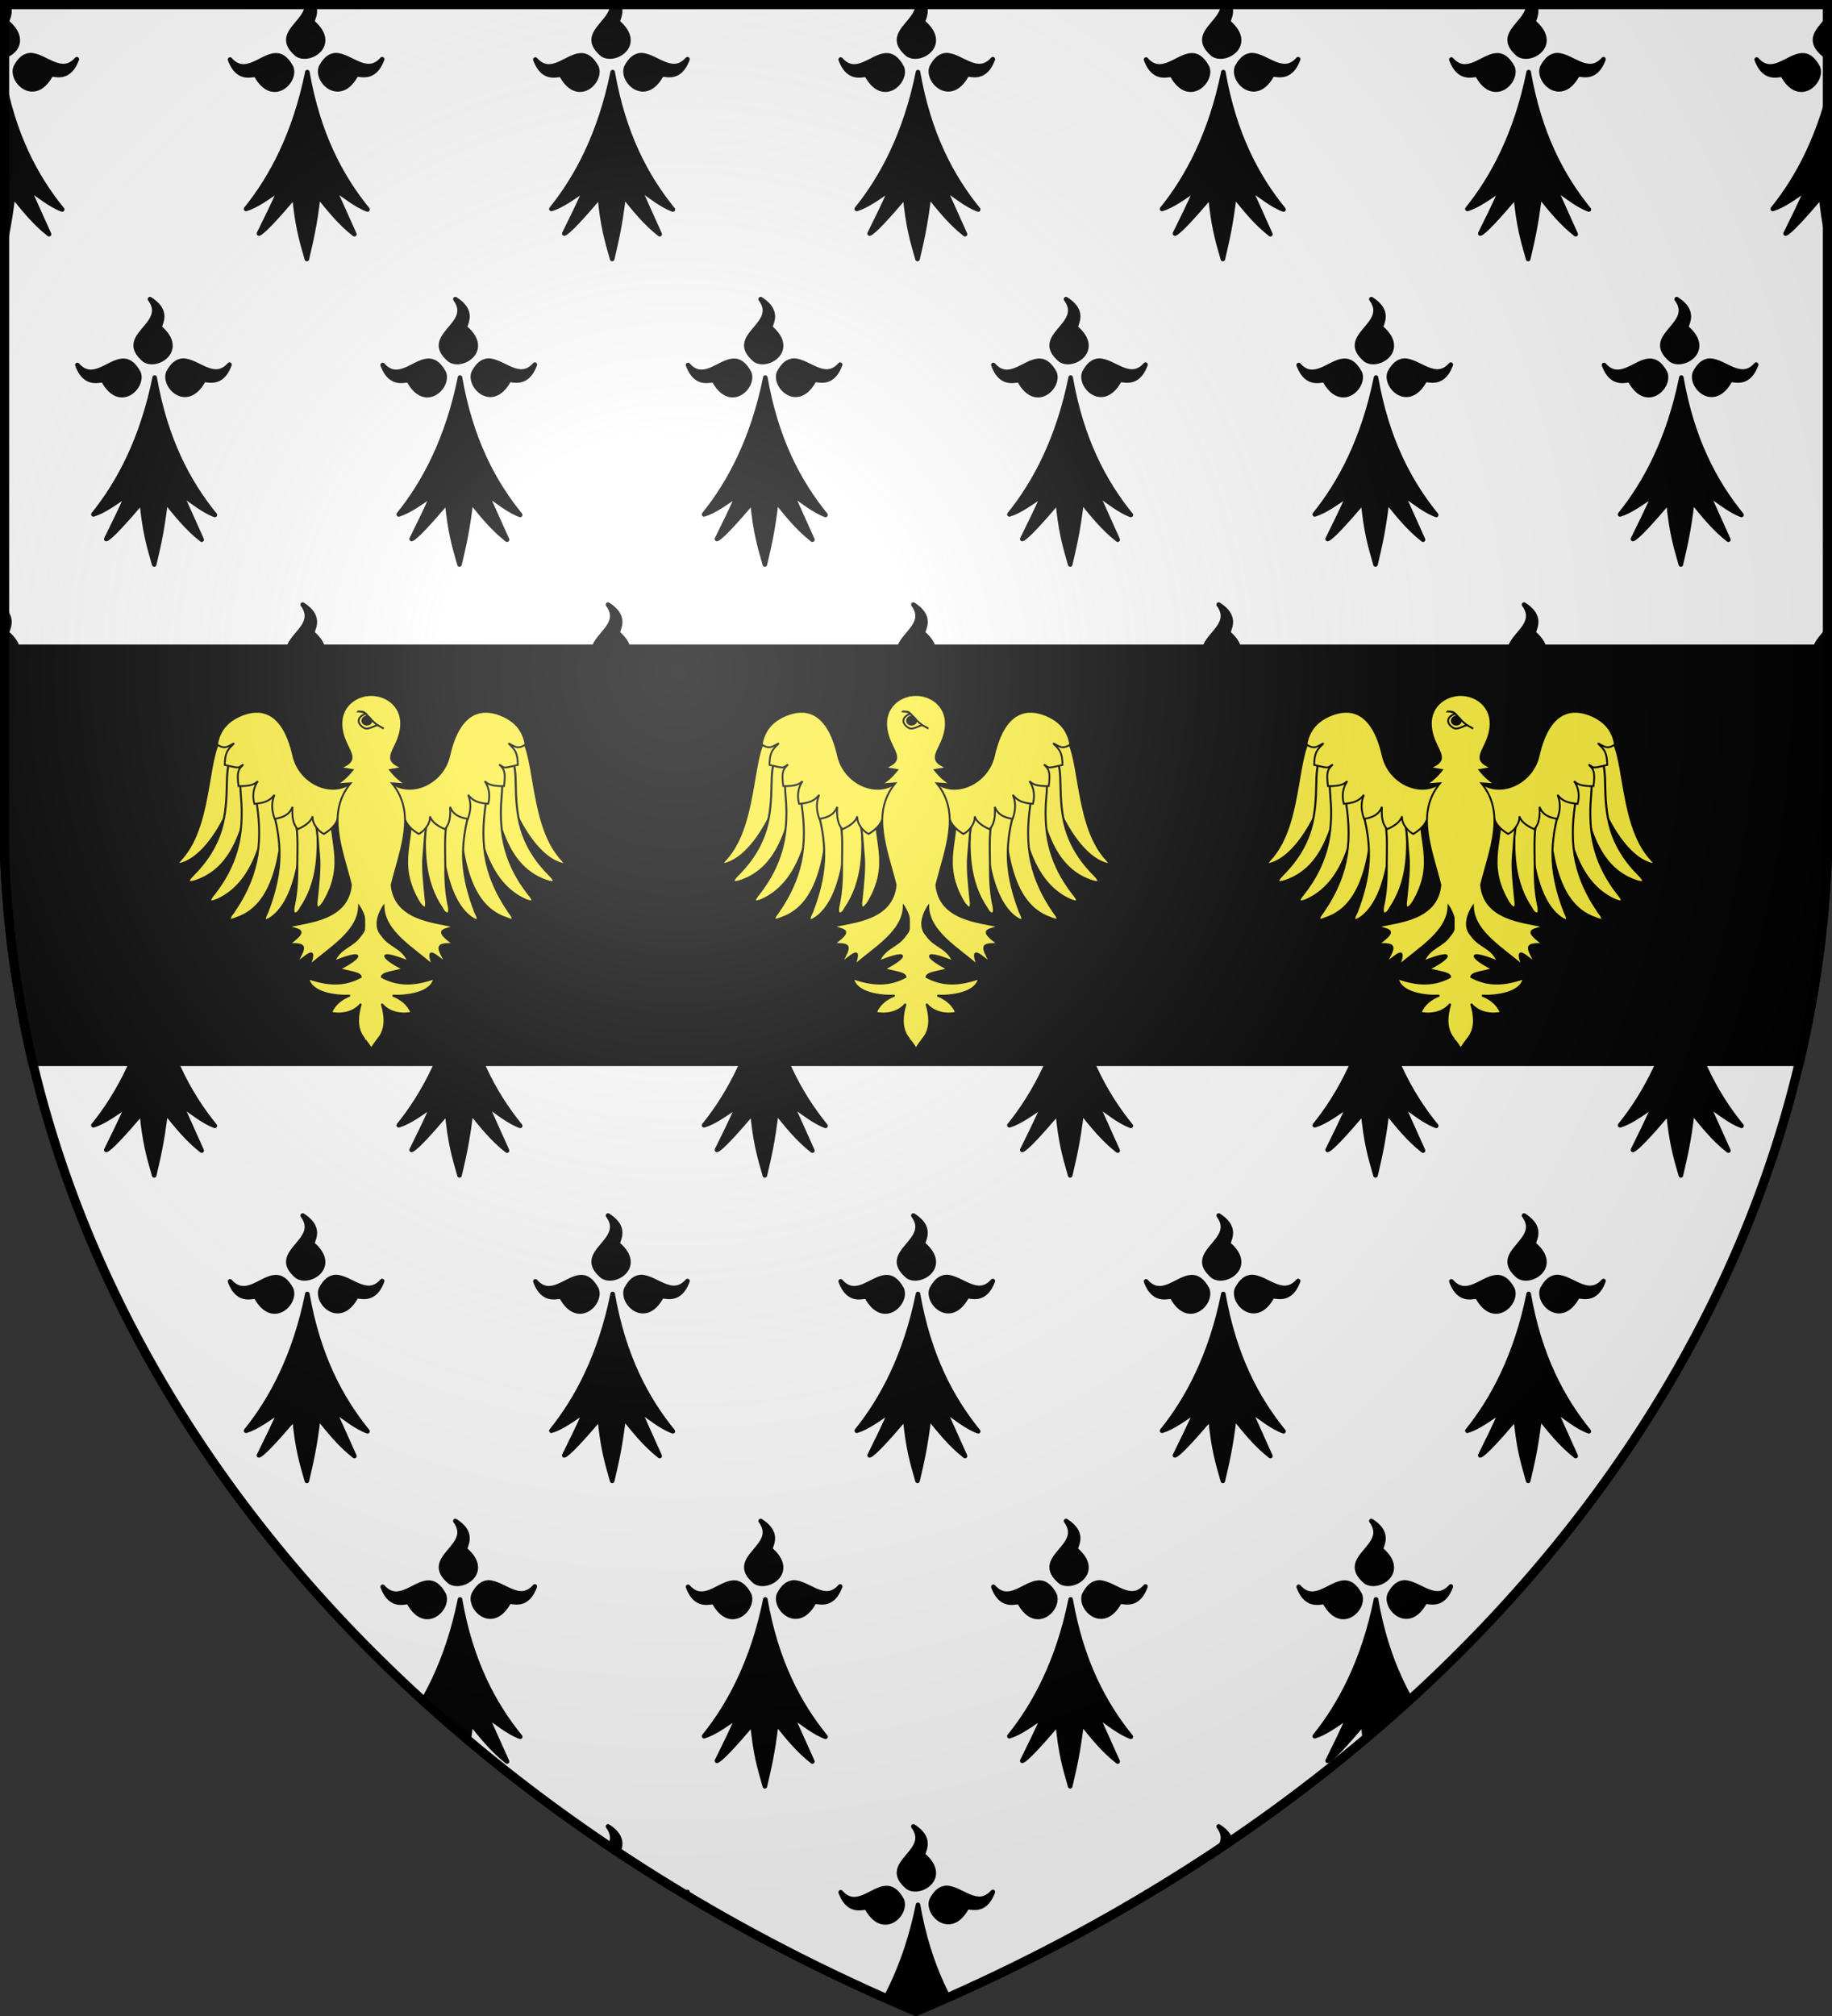 <svg width="600" height="660" version="1.1" xmlns="http://www.w3.org/2000/svg" xmlns:xlink="http://www.w3.org/1999/xlink">
<rect width="100%" height="100%" fill="#333333" stroke="none"/>
<defs>
<radialGradient id="sheen" cx="221" cy="226" fx="221" fy="226" r="300" gradientTransform="matrix(1.353,0,0,1.349,-77,-85)" gradientUnits="userSpaceOnUse">
<stop stop-color="#FFF" stop-opacity=".31"/>
<stop offset="0.19" stop-color="#FFF" stop-opacity=".25"/>
<stop offset="0.6" stop-color="#6B6B6B" stop-opacity=".13"/>
<stop offset="1" stop-color="#000" stop-opacity=".13"/>
</radialGradient>
<clipPath id="clipShield"><path id="shield" d="M1.5 1.5h597V280A570 445 0 0 1 300 658.5 570 445 0 0 1 1.5 280Z"/></clipPath>
</defs>
<use xlink:href="#shield" fill="#FFF"/>

<g stroke="#000" stroke-width="3">
<g clip-path="url(#clipShield)">
<g id="motif13">
<path id="motif" d="m-.87-2.06c6.3 8.48-11.33 11.88-1.82 19.9 4.06 2.73 13.51-3.18 5.19-10.43-1.08-.62 3.75-4.92-3.37-9.47Zm-8.97 20.18c-4.66.22-9.8 7.08-14.82 1.37 2.93 7.88 8.25 4.11 8.63 5.28 5.33 9.63 13.2 1.83 11.41-2.69-1.65-3.07-3.4-4.05-5.22-3.96Zm19.79-.06c-1.9.13-3.39 1.22-4.82 3.91-1.8 4.51 6.11 12.31 11.43 2.69.38-1.18 5.67 2.6 8.6-5.28-5.02 5.71-10.26-1.22-15.21-1.32Zm-9.29 5.56c-4.1 20.2-11.76 34.49-20.07 44.78 3.46-1.03 7.38-3.95 11.13-6.5-2.3 5.29-4.61 9.88-6.91 14.56 1.37-.5 5.72-5.2 11.63-12.13.92 9.52 2.19 14.02 4.06 20.47 1.49-6.44 2.57-10.86 3.75-20.65 3.56 4.37 7 8.77 11.81 12.53l-6.75-15.03c3.49 2.42 7.36 5.58 11.06 6.93-8.78-10.79-16.18-24.76-19.72-44.97Z" stroke-width="1.5" stroke-linejoin="round"/>
<g id="motif6">
<g id="motif3">
<use xlink:href="#motif" x="100"/>
<use xlink:href="#motif" x="200"/>
<use xlink:href="#motif" x="300"/>
</g>
<use xlink:href="#motif3" x="300"/>
</g>
<use xlink:href="#motif6" x="-50" y="100"/>
</g>
<use xlink:href="#motif13" y="200"/>
<use xlink:href="#motif13" y="400"/>
<use xlink:href="#motif6" y="600"/>
</g>

<path d="M1.5 212.5h597V280a570 445 0 0 1-9.13 67.5H10.63A570 445 0 0 1 1.5 280Z"/>

<g id="bird" fill="#FCEF3C" stroke-width=".6">
<g id="left">
<g stroke-width=".69">
<path d="M252.05 240.53c-6.06 3.61-3.73 27.08-13.16 39.3-1.31 1.78-4.03 4.04-.38 2.68 12.05-4.41 21.85-31.02 20.51-44.03"/>
<path d="M254.31 247.38c-1.46 2.53-1.57 6.55-1.62 9.5-.18 9.53-.92 19.31-10.94 29.39-2.33 2.35-1.94 2.99.75 2.16 16.08-5.41 15.86-25.64 20.99-36.95"/>
</g>
<g stroke-width=".65">
<path d="M257.38 253.3c-.63 4.4.1 7.85.17 11.46.19 9.22-1.57 18.33-8.99 27.82-2.06 2.47-1.63 3.05.91 2.03 14.64-6.51 16.07-27.04 18.01-38.4"/>
<path d="M262.2 261.16c2.17 12.99 1.71 24.29-7.33 37.45-1.94 2.46-1.51 3.02.93 1.96 14.46-4.73 14.49-26.27 16.09-37.37l-2.4-5.62"/>
<path d="M268.05 266.37c2.97 11.02 2.6 20.04-2.09 32.26-1.45 2.77-.92 3.24 1.28 1.75 8.21-5.73 10.53-23.5 9.44-34.2l-1.33-5.34"/>
<path d="M274.49 266.22c1.71 5.11 1.31 10.38 1.29 16.08-.01 4.22.01 8.69-.97 13.49-1.15 4.43 1.01 3.68 1.94 1.68 5.98-8.72 6.24-18.99 5.23-29.95"/>
<path d="M280.45 266.02c2.13 4.2 1.89 8.48 2.44 13.94.41 4.2-.19 9.18-.67 14.06-.7 4.52.83 3.27 2.1 1.47 7.9-13.16 1.21-20.72 2.9-31.48"/>
</g>
<path d="M296.67 252.45c-5.45 10.32-19.76 5.73-22.2-5.04-3.56-15.74-11.6-15.4-16.67-13.43-4.36 1.69-7.52 4.64-8.33 9.76 2.73 1.8 3.71.47 5.6-.4-1.51 1.7-3.01 2.26-3.05 7.1 5.64 1.33 4.11.87 6.08-.13-1.62 1.5-2.19 2.31-1.58 7.05 4.18.07 5.41-.72 6.33-1.63-1.63 2.34-1.78 5.06-1.14 7.43 3.31-.28 5.04-.96 6.58-2.93-.97 2.28-1.03 4.82.05 7.83 2.74-.39 4.85-1.3 5.85-3.91-.2 3.42.19 5.67 1.72 7.32 1.99-.87 4.31-2.28 4.87-4.23-.22 2.61 2.2 5.12 3.7 5.78 1.93-1.18 4.13-2.93 4.73-5.56"/>
<path d="M302 227.72c-.61-.07-1-.18-2-.18-5.17 0-10.55 3.85-9.7 10.81.88 7.31 7.15 10.17-.56 13.01l4.11.72c-1.1 1.37-3.19 3.73-5.53 4.73l4.89-.37c-8.08 9.77-2.69 21.86.13 33.27-1.06 11.34-13.65 12.02-20.71 13.65 4.15 1.15 6.74 1.11.49 5.67 5.56-.04 5.56.54 2.55 6 2.01-.9 7.07-6.66 4.16 1.05 6.41-5.67 15.95-10.96 16.17-19.37 0 0 4.02 5.72.58 9.4-2.65 4.03-6.58 3.77-8.74 8.66 10.83-4.33 8.89-1.1 1.79 2.44 2.65.97 6.79 1.12 6.95 2.64-4.72 2.54-9.86 3.03-17.18.47.89 4.83 9.01 5.86 13.6 5.62-2.61 1.02-4.95 2.69-6.17 5.61 3.76.72 7.43-.15 9.75-2.89-1.25 4.33-1.16 7.31.04 9.76.73 1.48 2.31 2.96 3.38 5.01.63-1.18 1.27-2.02 2-2.95"/>
</g>
<use xlink:href="#left" x="-600" transform="scale(-1,1)"/>

<path d="M295.75 232.91c1.09.12 1.55-.12 2.47.74 1.67 1.83 2.79 3.13 3.97 3.81.74.42 1.31.73 1.89 1.07-.24-.13-1.37-.81-1.92-1.06-.94-.13-3.09 1.59-4.43.89-2.16-1.13-2.94-3.45.43-4.68-.04-.29-1.03-.74-2.41-.77Z"/>
<path d="M297.97 237.15c-.78-.31-1.11-1.08-.77-1.74s1.34-1.14 1.97-.65 1.07 1.09.74 1.73-1.18.93-1.94.66Z" fill="#000"/>
</g>
<use xlink:href="#bird" x="-178.4"/>
<use xlink:href="#bird" x="178.4"/>

<use xlink:href="#shield" fill="url(#sheen)"/>
</g>
</svg>